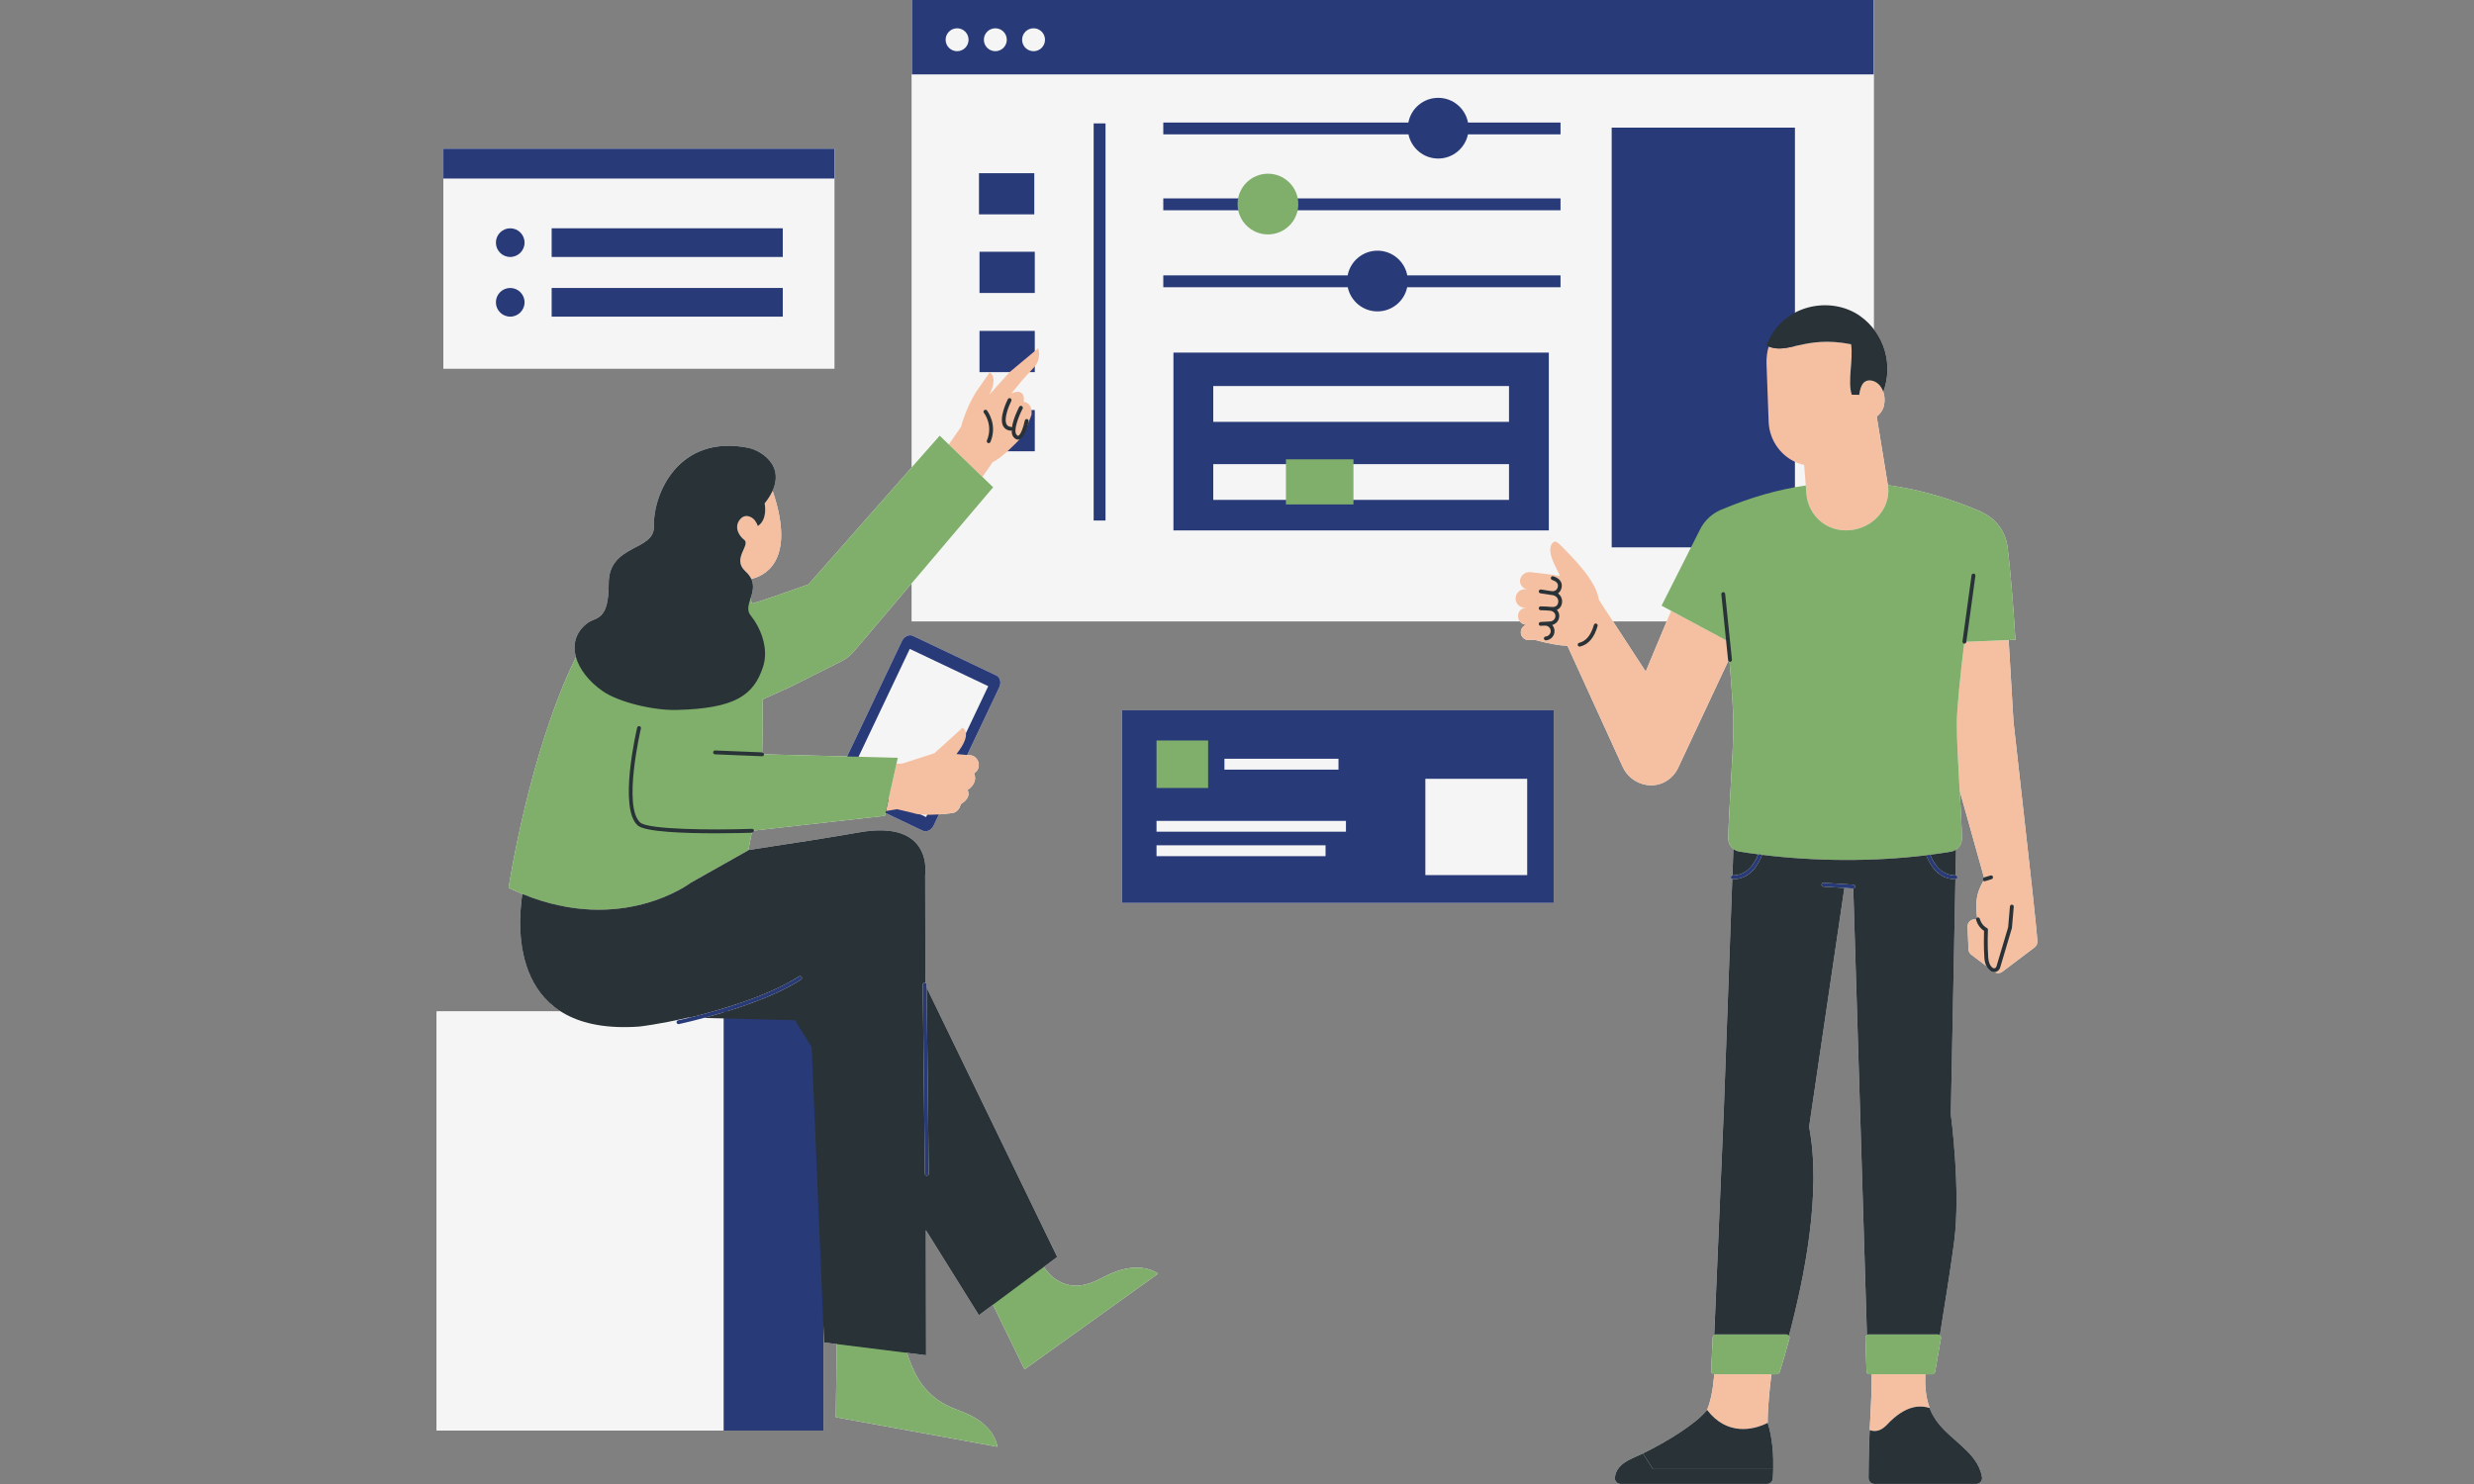 <svg xmlns="http://www.w3.org/2000/svg" xmlns:xlink="http://www.w3.org/1999/xlink" width="400" zoomAndPan="magnify" viewBox="0 0 300 180" height="240" preserveAspectRatio="xMidYMid meet" version="1.0"><rect x="0" y="0" width="300" height="180" fill="#808080" stroke="none"/><defs><clipPath id="4d5d891421"><path d="M 52.75 0 L 247 0 L 247 180 L 52.75 180 Z M 52.75 0 " clip-rule="nonzero"/></clipPath><clipPath id="688d2dfbc7"><path d="M 52.75 0 L 228 0 L 228 174 L 52.75 174 Z M 52.75 0 " clip-rule="nonzero"/></clipPath><clipPath id="087b469392"><path d="M 89 41 L 247 41 L 247 174 L 89 174 Z M 89 41 " clip-rule="nonzero"/></clipPath></defs><path fill="#f5f5f5" d="M 53.766 44.703 L 101.176 44.703 L 101.176 18.031 L 53.766 18.031 Z M 53.766 44.703 " fill-opacity="1" fill-rule="nonzero"/><path fill="#f5f5f5" d="M 136.047 86.148 L 188.398 86.148 L 188.398 109.523 L 136.047 109.523 Z M 136.047 86.148 " fill-opacity="1" fill-rule="nonzero"/><g clip-path="url(#4d5d891421)"><path fill="#f5f5f5" d="M 247.047 114.148 C 247.047 114.145 247.047 114.141 247.047 114.137 C 247.035 113.848 246.965 113.082 246.871 112.129 L 246.871 112.125 C 246.621 109.609 246.195 105.77 246.191 105.77 L 244.156 87.527 L 243.57 77.641 L 238.438 77.848 L 244.395 77.609 C 244.289 75.883 244.164 74.16 244.031 72.438 C 243.855 70.406 243.688 68.375 243.434 66.348 C 243.195 64.438 241.977 62.891 240.348 62.141 C 240.348 62.129 240.352 62.117 240.352 62.117 C 236.473 60.441 232.684 59.352 228.926 58.844 L 227.57 50.52 C 228.047 50.156 228.379 49.652 228.477 49.062 C 228.57 48.516 228.523 47.992 228.371 47.539 C 229.332 44.973 228.883 42.078 227.207 39.922 L 227.207 0 L 110.57 0 L 110.57 56.676 L 98.039 70.879 L 93.965 72.312 L 92.008 72.965 L 91.188 73.207 C 91.125 73.008 91.062 72.816 91 72.633 C 91.246 71.887 91.512 71.078 91.098 70.215 C 92.391 69.941 96.684 68.348 93.684 59.527 C 95.113 56.359 92.215 54.605 90.715 54.312 C 82.316 52.668 79.184 59.848 79.289 63.875 C 79.363 66.863 73.805 65.969 73.812 70.766 C 73.812 72.664 73.559 73.676 73.188 74.27 C 73.055 74.414 72.926 74.562 72.797 74.719 C 72.309 75.133 71.727 75.203 71.234 75.574 C 69.785 76.664 69.414 78.176 69.848 79.703 C 64.137 91.285 61.676 107.688 61.676 107.688 C 62.238 107.961 62.789 108.203 63.34 108.426 C 63.336 108.426 63.336 108.426 63.336 108.426 C 62.871 111.527 62.395 119.121 68.004 122.68 L 52.945 122.68 L 52.945 173.52 L 99.855 173.52 L 99.855 161.113 L 99.926 162.836 L 101.469 163.027 L 101.348 171.898 L 120.938 175.48 C 120.938 175.48 120.746 172.891 116.961 171.348 C 115.391 170.707 112.906 170.051 111.152 166.906 C 110.738 166.168 110.328 165.141 109.961 164.09 L 112.297 164.383 L 112.27 149.203 L 118.703 159.523 L 120.406 158.254 L 124.234 166.098 L 140.418 154.496 C 140.418 154.496 138.422 152.836 134.684 154.484 C 133.129 155.172 130.664 157.023 127.914 155.102 C 127.434 154.766 126.977 154.258 126.562 153.672 L 128.199 152.453 L 112.367 119.797 L 112.625 142.363 L 112.363 119.418 C 112.359 119.316 112.301 119.242 112.211 119.207 L 112.188 106.18 C 112.188 106.18 113.289 99.332 104.141 100.969 C 101.156 101.5 96.195 102.277 90.75 103.102 L 91.156 101.004 C 91.172 101.004 91.191 101.004 91.207 101.004 C 91.336 101 91.438 100.891 91.434 100.762 C 91.434 100.754 91.43 100.75 91.43 100.742 L 107.305 98.953 L 107.379 98.617 L 111.879 100.754 C 112.348 100.977 112.945 100.695 113.215 100.125 L 113.855 98.781 C 114.848 98.719 115.707 98.602 115.801 98.527 C 116.434 98.18 116.492 97.547 116.492 97.547 C 117.875 96.699 117.34 95.914 117.336 95.816 C 118.719 94.859 118.105 93.805 118.105 93.805 C 118.113 93.797 118.125 93.789 118.137 93.785 C 119.012 93.25 118.805 91.906 117.816 91.629 C 117.812 91.629 117.578 91.605 117.273 91.578 L 121.176 83.359 C 121.445 82.793 121.289 82.152 120.82 81.93 L 110.703 77.125 C 110.234 76.902 109.637 77.184 109.367 77.754 L 102.719 91.754 L 92.648 91.496 C 92.652 91.371 92.555 91.262 92.426 91.258 C 92.449 90.5 92.523 87.938 92.457 84.84 L 94.883 83.742 L 95.902 83.281 L 102.02 80.207 C 102.66 79.887 103.223 79.43 103.668 78.871 L 110.566 70.734 L 110.566 75.367 L 184.301 75.367 C 184.469 75.586 184.719 75.738 185.012 75.777 L 185.078 75.773 C 185.078 75.777 185.078 75.781 185.078 75.789 C 184.648 75.922 184.367 76.348 184.422 76.809 C 184.48 77.281 184.883 77.637 185.359 77.641 C 185.492 77.641 185.738 77.621 186.027 77.59 C 187.773 78.066 189.047 78.301 190.07 78.328 C 192.055 82.684 196.754 92.98 196.754 92.98 C 197.727 95.164 200.516 95.98 202.398 94.504 C 202.48 94.441 202.559 94.375 202.637 94.301 C 202.98 93.984 203.25 93.621 203.449 93.227 L 209.578 80.152 C 209.605 80.211 209.664 80.25 209.727 80.27 C 210 83.484 210.188 86.285 210.188 87.781 C 210.188 91.773 209.578 98.812 209.578 101.734 C 209.578 102.238 209.82 102.688 210.195 102.977 L 210.074 106.188 C 210.09 106.188 210.102 106.18 210.113 106.18 C 209.984 106.18 209.879 106.285 209.879 106.414 C 209.879 106.543 209.984 106.648 210.113 106.648 C 210.293 106.648 210.457 106.633 210.621 106.609 C 210.457 106.633 210.293 106.648 210.113 106.648 C 210.094 106.648 210.078 106.641 210.059 106.637 L 209.023 134.863 L 207.867 161.922 C 207.762 161.984 207.684 162.094 207.68 162.227 L 207.5 166.289 C 207.492 166.426 207.562 166.543 207.668 166.613 L 207.664 166.691 L 207.875 166.691 C 207.719 168.625 207.438 169.93 207.004 171.016 C 207.008 171.016 207.008 171.016 207.008 171.016 C 205.629 172.738 202.016 174.934 199.219 176.293 L 200.434 178.191 L 215.023 178.191 C 215.059 176.691 214.973 174.5 214.348 172.582 C 214.34 170.777 214.594 168.352 214.801 166.691 L 215.598 166.691 C 215.602 166.676 215.605 166.66 215.609 166.648 C 215.703 166.602 215.777 166.523 215.812 166.422 C 216.152 165.316 216.562 163.934 216.988 162.348 C 217.02 162.227 216.988 162.113 216.926 162.023 C 218.758 155.141 220.918 144.68 219.375 136.684 L 223.652 107.707 L 221.105 107.543 L 224.711 107.773 C 224.715 107.773 224.719 107.773 224.723 107.773 C 224.727 107.773 224.73 107.77 224.73 107.77 L 226.387 161.93 C 226.277 162 226.203 162.117 226.207 162.258 L 226.336 166.316 C 226.34 166.453 226.418 166.566 226.531 166.633 L 226.531 166.691 L 226.977 166.691 C 226.973 166.816 226.965 166.934 226.965 167.062 C 226.965 169.324 226.832 171.051 226.723 173.461 C 226.715 173.641 226.707 173.824 226.699 174.012 C 226.695 174.082 226.695 174.156 226.691 174.227 C 226.688 174.336 226.684 174.441 226.68 174.551 C 226.676 174.668 226.668 174.789 226.664 174.906 C 226.664 174.977 226.66 175.047 226.66 175.117 C 226.652 175.258 226.648 175.402 226.645 175.551 C 226.645 175.594 226.641 175.637 226.641 175.68 C 226.609 176.73 226.586 177.906 226.582 179.285 C 226.578 179.676 226.895 179.992 227.285 179.992 L 239.641 179.992 C 240.074 179.992 240.41 179.609 240.34 179.184 C 240.078 177.586 239.051 176.457 237.879 175.391 C 237.836 175.352 237.793 175.312 237.75 175.277 C 237.398 174.957 237.035 174.641 236.676 174.32 C 236.594 174.242 236.508 174.168 236.426 174.09 C 236.34 174.012 236.25 173.93 236.164 173.848 C 236.074 173.762 235.988 173.676 235.902 173.59 C 235.824 173.512 235.746 173.434 235.668 173.355 C 235.578 173.262 235.496 173.168 235.41 173.074 C 235.34 172.996 235.27 172.918 235.203 172.836 C 235.117 172.734 235.035 172.625 234.953 172.52 C 234.895 172.441 234.832 172.367 234.777 172.285 C 234.691 172.164 234.613 172.035 234.535 171.906 C 234.492 171.836 234.445 171.77 234.402 171.695 C 234.293 171.496 234.188 171.289 234.098 171.07 C 234.098 171.066 234.094 171.062 234.094 171.059 C 234.055 170.969 234.027 170.879 233.992 170.789 C 233.492 169.434 233.414 168.066 233.461 166.691 L 234.445 166.691 C 234.449 166.676 234.453 166.66 234.453 166.645 C 234.555 166.59 234.637 166.496 234.656 166.375 C 234.855 165.234 235.098 163.836 235.359 162.312 C 235.383 162.176 235.324 162.051 235.23 161.965 C 235.848 158.18 236.551 153.727 236.957 150.684 C 237.793 144.402 236.555 135.168 236.555 135.168 L 237.113 106.648 C 236.938 106.648 236.773 106.633 236.613 106.609 C 236.777 106.633 236.941 106.648 237.117 106.648 C 237.246 106.648 237.352 106.547 237.352 106.418 C 237.352 106.289 237.246 106.184 237.117 106.184 C 237.121 106.184 237.121 106.184 237.125 106.184 L 237.184 103.059 C 237.613 102.773 237.895 102.293 237.895 101.75 C 237.895 100.426 237.77 98.25 237.633 95.898 C 238.77 99.957 240.094 104.688 240.586 106.434 L 240.582 106.434 C 240.457 106.473 240.387 106.602 240.426 106.727 C 240.441 106.781 240.477 106.82 240.52 106.848 C 240.492 106.895 240.457 106.941 240.434 106.984 C 239.68 108.379 239.531 109.32 239.742 111.305 C 239.656 111.352 239.605 111.441 239.617 111.539 C 239.594 111.531 239.57 111.52 239.547 111.52 C 239.023 111.453 238.566 111.875 238.59 112.398 L 238.699 115.148 C 238.711 115.402 238.836 115.641 239.039 115.793 L 240.879 117.188 C 241.02 117.457 241.188 117.641 241.34 117.762 C 241.473 117.863 241.637 117.918 241.801 117.918 C 241.82 117.918 241.844 117.91 241.867 117.91 C 242.16 118.078 242.527 118.07 242.805 117.863 L 246.711 114.914 C 246.934 114.742 247.062 114.477 247.051 114.195 Z M 83.75 107.078 C 83.75 107.078 83.742 107.086 83.727 107.098 C 83.742 107.086 83.75 107.078 83.75 107.078 Z M 90.652 69.562 C 90.633 69.543 90.617 69.523 90.598 69.504 C 90.617 69.523 90.633 69.543 90.652 69.562 Z M 90.957 69.961 C 90.965 69.973 90.973 69.988 90.98 70 C 90.973 69.988 90.965 69.973 90.957 69.961 Z M 90.789 69.727 C 90.805 69.746 90.82 69.766 90.836 69.785 C 90.82 69.766 90.805 69.746 90.789 69.727 Z M 93.02 60.664 C 93.035 60.645 93.043 60.629 93.059 60.609 C 93.043 60.629 93.035 60.645 93.02 60.664 Z M 93.504 59.891 Z M 93.281 60.273 C 93.289 60.266 93.293 60.254 93.297 60.246 C 93.293 60.254 93.289 60.266 93.281 60.273 Z M 88.121 122.68 C 88.465 122.574 88.816 122.461 89.172 122.344 C 88.816 122.461 88.465 122.574 88.121 122.68 Z M 89.336 122.293 C 90.051 122.055 90.777 121.801 91.504 121.527 C 90.777 121.801 90.051 122.055 89.336 122.293 Z M 91.723 121.445 C 92.438 121.172 93.148 120.883 93.836 120.574 C 93.145 120.883 92.438 121.172 91.723 121.445 Z M 94.078 120.465 C 94.754 120.156 95.41 119.828 96.027 119.484 C 95.41 119.828 94.754 120.156 94.078 120.465 Z M 96.254 119.359 C 96.555 119.184 96.852 119.008 97.133 118.824 C 96.852 119.008 96.555 119.184 96.254 119.359 Z M 87.25 122.457 C 87.473 122.391 87.699 122.32 87.93 122.25 C 87.699 122.32 87.473 122.391 87.25 122.457 Z M 88.113 122.195 C 88.367 122.113 88.625 122.035 88.887 121.949 C 88.625 122.035 88.367 122.113 88.113 122.195 Z M 86.48 122.68 L 86.477 122.68 C 86.699 122.617 86.922 122.555 87.152 122.484 C 86.926 122.555 86.699 122.617 86.48 122.68 Z M 96.195 118.852 C 96.43 118.715 96.66 118.574 96.879 118.434 C 96.66 118.574 96.43 118.715 96.195 118.852 Z M 89.043 121.898 C 89.27 121.824 89.496 121.746 89.727 121.668 C 89.496 121.746 89.27 121.824 89.043 121.898 Z M 89.918 121.605 C 90.184 121.516 90.449 121.418 90.715 121.324 C 90.449 121.418 90.184 121.516 89.918 121.605 Z M 90.898 121.258 C 91.129 121.172 91.359 121.086 91.59 120.996 C 91.359 121.086 91.129 121.172 90.898 121.258 Z M 91.766 120.93 C 92.031 120.828 92.297 120.723 92.562 120.613 C 92.297 120.723 92.031 120.828 91.766 120.93 Z M 92.754 120.531 C 92.988 120.434 93.223 120.336 93.449 120.234 C 93.223 120.336 92.988 120.434 92.754 120.531 Z M 93.586 120.176 C 93.848 120.059 94.105 119.941 94.355 119.82 C 94.105 119.941 93.848 120.059 93.586 120.176 Z M 94.543 119.73 C 94.777 119.617 95.012 119.5 95.238 119.383 C 95.012 119.5 94.777 119.617 94.543 119.73 Z M 95.316 119.344 C 95.559 119.215 95.797 119.082 96.031 118.949 C 95.797 119.082 95.559 119.215 95.316 119.344 Z M 112.297 99.102 L 111.652 98.793 L 112.297 99.102 L 112.43 98.828 Z M 110.32 78.707 L 119.836 83.227 L 110.32 78.707 L 106.738 86.246 Z M 227.262 173.57 C 227.301 173.57 227.34 173.57 227.379 173.57 C 227.34 173.57 227.301 173.57 227.262 173.57 Z M 228.574 173.043 C 228.664 172.965 228.754 172.879 228.848 172.781 C 228.965 172.656 229.082 172.535 229.199 172.422 C 229.082 172.535 228.965 172.656 228.848 172.781 C 228.754 172.879 228.664 172.965 228.574 173.043 Z M 227.488 173.562 C 227.531 173.555 227.578 173.547 227.621 173.539 C 227.578 173.551 227.531 173.555 227.488 173.562 Z M 227.723 173.52 C 227.797 173.5 227.875 173.473 227.957 173.441 C 227.875 173.473 227.797 173.5 227.723 173.52 Z M 228.016 173.41 C 228.082 173.379 228.145 173.344 228.215 173.305 C 228.145 173.344 228.082 173.379 228.016 173.41 Z M 228.301 173.246 C 228.363 173.207 228.426 173.16 228.488 173.109 C 228.426 173.16 228.363 173.207 228.301 173.246 Z M 232.688 170.605 C 232.465 170.617 232.246 170.648 232.027 170.699 C 231.902 170.73 231.777 170.766 231.652 170.809 C 232.211 170.621 232.777 170.559 233.34 170.633 C 233.121 170.605 232.902 170.594 232.688 170.605 Z M 229.309 172.316 C 229.391 172.238 229.477 172.164 229.559 172.09 C 229.477 172.164 229.391 172.238 229.309 172.316 Z M 229.684 171.98 C 229.766 171.91 229.852 171.84 229.938 171.773 C 229.852 171.84 229.766 171.91 229.684 171.98 Z M 230.047 171.684 C 230.168 171.594 230.289 171.508 230.41 171.426 C 230.289 171.508 230.168 171.594 230.047 171.684 Z M 230.414 171.426 C 230.535 171.348 230.656 171.273 230.777 171.203 C 230.656 171.273 230.535 171.344 230.414 171.426 Z M 230.891 171.145 C 230.977 171.098 231.062 171.055 231.152 171.012 C 231.062 171.055 230.977 171.098 230.891 171.145 Z M 231.277 170.953 C 231.367 170.918 231.453 170.883 231.539 170.852 C 231.453 170.883 231.367 170.918 231.277 170.953 Z M 233.496 170.664 C 233.555 170.672 233.609 170.68 233.668 170.695 C 233.609 170.68 233.555 170.672 233.496 170.664 Z M 205.027 75.367 L 209.305 77.664 Z M 213.203 103.621 Z M 213.488 104.133 C 213.484 104.145 213.48 104.152 213.477 104.16 C 213.48 104.152 213.484 104.145 213.488 104.133 Z M 213.391 104.336 C 213.363 104.395 213.336 104.449 213.305 104.504 C 213.336 104.449 213.363 104.391 213.391 104.336 Z M 213.227 104.648 C 213.172 104.75 213.109 104.848 213.043 104.945 C 213.109 104.848 213.172 104.75 213.227 104.648 Z M 212.152 105.32 C 212.141 105.332 212.129 105.34 212.121 105.352 C 212.129 105.34 212.141 105.332 212.152 105.32 Z M 211.863 105.574 C 211.844 105.59 211.824 105.605 211.801 105.621 C 211.824 105.605 211.844 105.59 211.863 105.574 Z M 211.488 105.828 C 211.469 105.84 211.445 105.848 211.426 105.859 C 211.445 105.848 211.469 105.84 211.488 105.828 Z M 211.102 106.004 C 211.082 106.012 211.066 106.02 211.047 106.027 C 211.066 106.02 211.082 106.012 211.102 106.004 Z M 213.203 103.621 C 213.188 103.664 213.172 103.703 213.152 103.746 C 213.172 103.703 213.188 103.664 213.203 103.621 Z M 213.078 103.918 C 213.062 103.957 213.047 103.992 213.027 104.031 C 213.047 103.992 213.062 103.957 213.078 103.918 Z M 212.891 104.301 C 212.875 104.332 212.859 104.363 212.84 104.395 C 212.855 104.363 212.875 104.332 212.891 104.301 Z M 212.688 104.648 C 212.676 104.664 212.668 104.68 212.656 104.695 C 212.668 104.68 212.676 104.664 212.688 104.648 Z M 212.453 104.977 C 212.434 105.004 212.414 105.027 212.395 105.051 C 212.414 105.027 212.434 105 212.453 104.977 Z M 212.383 105.742 C 212.289 105.828 212.191 105.914 212.086 105.992 C 212.191 105.914 212.289 105.828 212.383 105.742 Z M 212.969 105.055 C 212.91 105.141 212.848 105.227 212.777 105.312 C 212.848 105.227 212.91 105.141 212.969 105.055 Z M 212.727 105.375 C 212.641 105.48 212.551 105.578 212.457 105.672 C 212.551 105.578 212.641 105.48 212.727 105.375 Z M 216.113 103.945 C 216.137 103.949 216.156 103.949 216.18 103.953 C 216.156 103.949 216.137 103.949 216.113 103.945 Z M 221.266 104.266 C 221.199 104.262 221.133 104.262 221.066 104.258 C 221.133 104.262 221.199 104.262 221.266 104.266 Z M 226.367 104.273 C 226.258 104.273 226.145 104.277 226.035 104.281 C 226.145 104.277 226.258 104.273 226.367 104.273 Z M 234.52 105.387 C 234.605 105.488 234.691 105.586 234.789 105.68 C 234.691 105.586 234.605 105.488 234.52 105.387 Z M 235.133 105.977 C 235.035 105.902 234.945 105.824 234.855 105.742 C 234.945 105.824 235.035 105.902 235.133 105.977 Z M 234.449 105.301 C 234.387 105.223 234.328 105.141 234.27 105.059 C 234.324 105.141 234.387 105.223 234.449 105.301 Z M 234.203 104.961 C 234.137 104.863 234.078 104.766 234.02 104.668 C 234.078 104.766 234.137 104.863 234.203 104.961 Z M 233.941 104.523 C 233.91 104.465 233.879 104.406 233.852 104.348 C 233.879 104.406 233.91 104.465 233.941 104.523 Z M 233.703 104.031 C 233.691 104.008 233.68 103.984 233.672 103.961 C 233.68 103.984 233.691 104.008 233.703 104.031 Z M 234.055 103.676 Z M 234.176 103.953 C 234.188 103.98 234.199 104.008 234.211 104.035 C 234.199 104.008 234.188 103.98 234.176 103.953 Z M 234.359 104.324 C 234.371 104.344 234.379 104.359 234.391 104.379 C 234.379 104.363 234.371 104.344 234.359 104.324 Z M 234.551 104.641 C 234.562 104.664 234.574 104.684 234.59 104.703 C 234.574 104.684 234.562 104.664 234.551 104.641 Z M 234.797 104.988 C 234.812 105.012 234.828 105.031 234.848 105.051 C 234.828 105.031 234.812 105.012 234.797 104.988 Z M 235.086 105.32 C 235.09 105.324 235.094 105.328 235.098 105.332 C 235.094 105.328 235.09 105.324 235.086 105.32 Z M 235.289 103.504 C 235.723 103.441 236.148 103.375 236.574 103.301 C 236.148 103.375 235.723 103.441 235.289 103.504 Z M 236.195 106.027 C 236.176 106.02 236.152 106.012 236.133 106.004 C 236.152 106.012 236.176 106.02 236.195 106.027 Z M 235.809 105.859 C 235.793 105.848 235.773 105.84 235.758 105.832 C 235.773 105.84 235.793 105.848 235.809 105.859 Z M 235.441 105.625 C 235.422 105.609 235.398 105.594 235.379 105.574 C 235.398 105.594 235.422 105.609 235.441 105.625 Z M 231.352 103.973 C 231.219 103.988 231.086 104 230.949 104.012 C 231.086 104 231.219 103.988 231.352 103.973 Z M 227.359 46.305 C 227.461 46.352 227.559 46.41 227.648 46.48 C 227.559 46.41 227.461 46.352 227.359 46.305 Z M 228.371 47.535 C 228.332 47.426 228.285 47.32 228.238 47.223 C 228.285 47.32 228.332 47.426 228.371 47.535 Z M 228.168 47.094 C 228.113 46.992 228.051 46.898 227.984 46.812 C 228.051 46.898 228.113 46.992 228.168 47.094 Z M 227.922 46.746 C 227.859 46.672 227.789 46.602 227.719 46.539 C 227.789 46.602 227.859 46.668 227.922 46.746 Z M 227.289 46.273 C 227.262 46.262 227.234 46.258 227.207 46.246 L 227.207 46.238 C 227.234 46.246 227.262 46.262 227.289 46.273 Z M 199.562 81.453 L 195.59 75.367 L 202.109 75.367 Z M 210.559 103.188 C 210.539 103.176 210.52 103.168 210.496 103.156 C 210.52 103.168 210.539 103.176 210.559 103.188 Z M 210.652 106.129 C 210.625 106.133 210.594 106.137 210.562 106.145 C 210.594 106.137 210.625 106.133 210.652 106.129 Z M 211.191 106.473 C 211.047 106.523 210.895 106.559 210.738 106.586 C 210.895 106.559 211.047 106.523 211.191 106.473 Z M 212.055 106.016 C 211.941 106.102 211.82 106.176 211.695 106.246 C 211.82 106.176 211.941 106.102 212.055 106.016 Z M 211.605 106.293 C 211.48 106.359 211.348 106.418 211.207 106.465 C 211.348 106.418 211.48 106.359 211.605 106.293 Z M 208.066 161.859 C 208.023 161.859 207.988 161.871 207.953 161.879 C 207.988 161.867 208.023 161.859 208.066 161.859 Z M 207.762 166.664 C 207.801 166.676 207.836 166.688 207.875 166.688 C 207.836 166.688 207.797 166.676 207.762 166.664 Z M 216.793 161.902 C 216.797 161.902 216.797 161.906 216.797 161.906 C 216.797 161.906 216.797 161.902 216.793 161.902 Z M 224.887 107.703 C 224.891 107.699 224.895 107.695 224.895 107.691 C 224.895 107.695 224.891 107.699 224.887 107.703 Z M 224.938 107.637 C 224.949 107.609 224.957 107.582 224.961 107.551 C 224.957 107.582 224.949 107.609 224.938 107.637 Z M 226.594 161.859 C 226.551 161.859 226.512 161.871 226.473 161.883 C 226.512 161.867 226.551 161.859 226.594 161.859 Z M 234.281 166.688 L 226.723 166.688 C 226.68 166.688 226.645 166.68 226.609 166.668 C 226.645 166.68 226.684 166.688 226.723 166.688 L 234.281 166.688 C 234.316 166.688 234.352 166.68 234.383 166.672 C 234.352 166.68 234.316 166.688 234.281 166.688 Z M 234.98 161.859 C 235.031 161.859 235.078 161.871 235.121 161.891 C 235.078 161.871 235.031 161.859 234.98 161.859 Z M 235.191 106.023 C 235.301 106.105 235.422 106.18 235.543 106.25 C 235.422 106.18 235.301 106.105 235.191 106.023 Z M 236.051 106.477 C 236.191 106.523 236.344 106.559 236.496 106.586 C 236.344 106.559 236.191 106.523 236.051 106.477 Z M 235.637 106.297 C 235.754 106.355 235.875 106.41 236.004 106.457 C 235.875 106.41 235.754 106.355 235.637 106.297 Z M 236.586 106.129 C 236.617 106.133 236.645 106.141 236.676 106.145 C 236.645 106.137 236.617 106.133 236.586 106.129 Z M 236.891 103.211 C 236.898 103.207 236.906 103.203 236.914 103.199 C 236.906 103.203 236.898 103.207 236.891 103.211 Z M 237.289 87.781 C 237.289 88.043 237.293 88.32 237.297 88.605 C 237.293 88.32 237.289 88.043 237.289 87.781 Z M 237.305 88.906 C 237.309 89.102 237.312 89.297 237.32 89.5 C 237.312 89.297 237.309 89.102 237.305 88.906 Z M 237.332 89.879 C 237.34 90.066 237.344 90.254 237.352 90.445 C 237.344 90.254 237.34 90.066 237.332 89.879 Z M 237.371 90.875 C 237.379 91.062 237.387 91.25 237.395 91.441 C 237.387 91.25 237.379 91.062 237.371 90.875 Z M 237.414 91.891 C 237.426 92.082 237.434 92.273 237.445 92.465 C 237.434 92.273 237.426 92.082 237.414 91.891 Z M 237.469 92.926 C 237.477 93.125 237.488 93.32 237.5 93.52 C 237.488 93.32 237.48 93.125 237.469 92.926 Z M 237.586 95.066 C 237.602 95.281 237.613 95.5 237.625 95.715 C 237.613 95.5 237.602 95.285 237.586 95.066 Z M 237.523 93.973 C 237.535 94.18 237.547 94.383 237.559 94.586 C 237.547 94.383 237.535 94.18 237.523 93.973 Z M 237.523 93.973 " fill-opacity="1" fill-rule="nonzero"/></g><path fill="#f5f5f5" d="M 199.219 176.293 C 198.793 176.496 198.387 176.684 198.008 176.848 C 196.348 177.57 195.93 178.398 195.824 179.195 C 195.766 179.617 196.098 179.992 196.523 179.992 L 214.27 179.992 C 214.637 179.992 214.945 179.707 214.969 179.34 C 214.992 179.039 215.016 178.645 215.023 178.191 L 200.434 178.191 Z M 199.219 176.293 " fill-opacity="1" fill-rule="nonzero"/><g clip-path="url(#688d2dfbc7)"><path fill="#f5f5f5" d="M 187.004 107.949 L 136.941 107.949 L 136.941 87.262 L 187.004 87.262 Z M 110.566 0 L 110.566 75.367 L 227.207 75.367 L 227.207 0 Z M 52.945 173.52 L 87.863 173.52 L 87.863 122.68 L 52.945 122.68 Z M 53.766 18.031 L 53.766 44.699 L 101.176 44.699 L 101.176 18.031 Z M 110.32 78.707 L 102.781 94.582 L 112.297 99.102 L 119.836 83.227 Z M 110.32 78.707 " fill-opacity="1" fill-rule="nonzero"/></g><path fill="#293a79" d="M 63.609 29.43 C 63.609 30.391 62.832 31.168 61.871 31.168 C 60.91 31.168 60.133 30.391 60.133 29.43 C 60.133 28.469 60.91 27.691 61.871 27.691 C 62.832 27.691 63.609 28.469 63.609 29.43 Z M 132.617 63.133 L 134.055 63.133 L 134.055 14.965 L 132.617 14.965 Z M 61.871 34.93 C 60.91 34.93 60.133 35.707 60.133 36.668 C 60.133 37.629 60.91 38.406 61.871 38.406 C 62.832 38.406 63.609 37.629 63.609 36.668 C 63.609 35.707 62.832 34.93 61.871 34.93 Z M 125.418 21.004 L 118.711 21.004 L 118.711 26 L 125.418 26 Z M 94.922 27.691 L 66.895 27.691 L 66.895 31.168 L 94.922 31.168 Z M 118.777 45.133 L 125.48 45.133 L 125.48 40.137 L 118.777 40.137 Z M 118.777 35.535 L 125.48 35.535 L 125.48 30.539 L 118.777 30.539 Z M 53.766 21.656 L 101.176 21.656 L 101.176 18.031 L 53.766 18.031 Z M 66.895 38.406 L 94.922 38.406 L 94.922 34.93 L 66.895 34.93 Z M 118.777 54.734 L 125.48 54.734 L 125.48 49.734 L 118.777 49.734 Z M 174.398 11.867 C 172.598 11.867 171.102 13.156 170.781 14.863 L 141.062 14.863 L 141.062 16.297 L 170.793 16.297 C 171.141 17.973 172.621 19.23 174.398 19.23 C 176.172 19.23 177.656 17.973 178.004 16.297 L 189.23 16.297 L 189.23 14.863 L 178.012 14.863 C 177.691 13.156 176.195 11.867 174.398 11.867 Z M 136.047 86.148 L 188.398 86.148 L 188.398 109.523 L 136.047 109.523 Z M 172.84 106.148 L 185.188 106.148 L 185.188 94.461 L 172.84 94.461 Z M 148.477 93.352 L 162.305 93.352 L 162.305 92.035 L 148.477 92.035 Z M 140.242 100.883 L 163.211 100.883 L 163.211 99.566 L 140.242 99.566 Z M 140.242 103.844 L 160.738 103.844 L 160.738 102.527 L 140.242 102.527 Z M 110.57 0 L 227.207 0 L 227.207 9.02 L 110.57 9.02 Z M 123.941 4.82 C 123.941 5.59 124.562 6.211 125.332 6.211 C 126.098 6.211 126.719 5.586 126.719 4.82 C 126.719 4.051 126.098 3.43 125.332 3.43 C 124.562 3.43 123.941 4.051 123.941 4.82 Z M 119.305 4.82 C 119.305 5.59 119.93 6.211 120.695 6.211 C 121.465 6.211 122.086 5.586 122.086 4.82 C 122.086 4.051 121.465 3.43 120.695 3.43 C 119.93 3.43 119.305 4.051 119.305 4.82 Z M 114.668 4.82 C 114.668 5.59 115.293 6.211 116.059 6.211 C 116.828 6.211 117.449 5.586 117.449 4.82 C 117.449 4.051 116.828 3.43 116.059 3.43 C 115.293 3.43 114.668 4.051 114.668 4.82 Z M 195.434 66.395 L 217.656 66.395 L 217.656 15.48 L 195.434 15.48 Z M 187.812 42.766 L 187.812 64.332 L 142.293 64.332 L 142.293 42.766 Z M 182.984 56.293 L 147.121 56.293 L 147.121 60.633 L 182.984 60.633 Z M 182.984 46.824 L 147.121 46.824 L 147.121 51.164 L 182.984 51.164 Z M 167.035 30.406 C 165.234 30.406 163.738 31.699 163.418 33.402 L 141.062 33.402 L 141.062 34.84 L 163.43 34.84 C 163.777 36.512 165.258 37.77 167.035 37.77 C 168.809 37.77 170.293 36.512 170.637 34.84 L 189.23 34.84 L 189.23 33.402 L 170.648 33.402 C 170.328 31.699 168.832 30.406 167.035 30.406 Z M 141.062 25.504 L 189.23 25.504 L 189.23 24.066 L 141.062 24.066 Z M 237.121 106.18 C 234.34 106.18 233.703 102.516 233.699 102.477 C 233.676 102.352 233.551 102.262 233.43 102.285 C 233.301 102.305 233.215 102.426 233.238 102.555 C 233.242 102.594 233.941 106.648 237.121 106.648 C 237.25 106.648 237.355 106.543 237.355 106.414 C 237.355 106.285 237.25 106.18 237.121 106.18 Z M 224.742 107.305 L 221.137 107.074 C 220.992 107.066 220.898 107.168 220.891 107.293 C 220.879 107.422 220.98 107.535 221.109 107.543 L 224.711 107.77 C 224.719 107.77 224.723 107.77 224.727 107.77 C 224.852 107.77 224.953 107.676 224.961 107.551 C 224.969 107.422 224.871 107.312 224.742 107.305 Z M 213.809 102.285 C 213.68 102.262 213.559 102.352 213.539 102.477 C 213.531 102.516 212.902 106.18 210.113 106.18 C 209.984 106.18 209.883 106.285 209.883 106.414 C 209.883 106.543 209.984 106.648 210.113 106.648 C 213.297 106.648 213.992 102.594 214 102.555 C 214.02 102.426 213.934 102.305 213.809 102.285 Z M 112.125 119.188 C 111.996 119.188 111.895 119.293 111.895 119.422 L 112.156 142.367 C 112.156 142.496 112.262 142.602 112.391 142.602 C 112.52 142.598 112.625 142.492 112.621 142.363 L 112.363 119.418 C 112.359 119.289 112.262 119.203 112.125 119.188 Z M 97.133 118.824 C 97.242 118.758 97.273 118.609 97.203 118.504 C 97.133 118.395 96.988 118.363 96.879 118.434 C 91.762 121.75 82.32 123.738 82.227 123.758 C 82.098 123.781 82.02 123.906 82.043 124.031 C 82.066 124.141 82.164 124.219 82.273 124.219 C 82.289 124.219 82.305 124.219 82.32 124.215 C 82.367 124.203 84.738 123.703 87.75 122.793 L 87.75 173.52 L 99.855 173.52 L 99.855 122.68 L 88.121 122.68 C 91.102 121.762 94.625 120.453 97.133 118.824 Z M 121.176 83.363 L 113.215 100.129 C 112.945 100.695 112.348 100.977 111.879 100.754 L 101.762 95.949 C 101.297 95.73 101.137 95.09 101.406 94.52 L 109.367 77.754 C 109.637 77.188 110.234 76.906 110.703 77.125 L 120.82 81.93 C 121.289 82.152 121.445 82.793 121.176 83.363 Z M 119.836 83.227 L 110.32 78.707 L 102.781 94.582 L 112.297 99.102 Z M 119.836 83.227 " fill-opacity="1" fill-rule="nonzero"/><g clip-path="url(#087b469392)"><path fill="#f5c0a2" d="M 118.137 93.785 C 118.125 93.793 118.113 93.801 118.105 93.805 C 118.105 93.805 118.719 94.863 117.336 95.816 C 117.34 95.918 117.875 96.703 116.492 97.547 C 116.492 97.547 116.434 98.18 115.801 98.527 C 115.598 98.688 111.852 99.047 110.828 98.641 L 109.688 98.367 L 108.781 98.152 L 107.434 98.371 L 108.711 92.629 L 109.422 92.617 L 109.688 92.531 L 113.312 91.359 L 116.715 88.273 C 116.715 88.273 118.051 88.867 115.977 91.461 C 116.16 91.48 117.805 91.625 117.816 91.629 C 118.805 91.906 119.016 93.25 118.137 93.785 Z M 125.438 44.496 C 126.336 43.461 125.898 42.242 125.898 42.242 L 122.402 45.156 L 119.965 47.879 C 121.094 45.719 120.016 45.152 120.016 45.152 L 118.293 47.641 C 117.039 49.715 116.539 51.762 116.539 51.762 L 116.32 52.082 L 115.5 53.266 L 115.051 53.91 L 119.129 57.848 L 119.891 56.75 L 120.285 56.18 L 120.363 56.062 C 121.359 55.637 123.016 53.953 123.746 53.176 C 123.762 53.16 123.777 53.145 123.789 53.129 C 123.922 52.984 124.344 52.109 124.395 52.051 C 124.664 51.359 125.082 50.32 125.082 50.32 C 125.234 48.773 124.145 48.75 124.145 48.75 C 124.344 46.902 122.715 47.688 122.652 47.719 L 123.898 46.188 Z M 93.684 59.527 C 93.469 60.004 93.156 60.516 92.723 61.062 C 92.723 61.062 93.148 62.969 91.898 63.812 C 91.898 63.812 91.707 63.238 91.344 62.926 C 90.957 62.59 90.23 62.324 89.688 63.059 C 88.965 64.047 89.707 65.066 90.234 65.469 C 91.074 66.109 88.715 67.766 90.375 69.281 C 90.723 69.598 90.953 69.91 91.098 70.215 C 92.391 69.941 96.688 68.348 93.684 59.527 Z M 202.645 74.086 L 199.562 81.453 L 193.879 72.746 C 193.574 70.43 190.742 67.676 189.445 66.336 C 188.789 65.664 188.551 65.535 188.25 65.867 C 187.855 66.316 187.941 67.102 188.273 67.961 C 188.57 68.727 189.027 69.457 189.152 69.875 C 187.918 69.621 186.492 69.527 185.688 69.41 C 185.684 69.41 185.68 69.41 185.68 69.41 C 185.672 69.41 185.668 69.41 185.664 69.41 C 185.648 69.406 185.629 69.402 185.609 69.402 C 185.594 69.398 185.582 69.398 185.566 69.398 C 185.09 69.355 184.633 69.605 184.422 70.047 L 184.406 70.074 C 184.102 70.711 184.586 71.402 185.211 71.496 C 185.102 71.484 185.008 71.477 184.93 71.473 C 184.34 71.453 183.836 71.902 183.789 72.492 L 183.789 72.523 C 183.742 73.113 184.172 73.637 184.762 73.707 C 184.84 73.719 184.965 73.727 185.113 73.73 L 185.105 73.73 C 184.512 73.727 184.066 74.129 184.074 74.723 C 184.078 75.262 184.48 75.711 185.012 75.773 L 185.078 75.77 C 185.078 75.777 185.078 75.781 185.078 75.789 C 184.652 75.922 184.367 76.344 184.422 76.809 C 184.48 77.281 184.883 77.637 185.359 77.641 C 185.492 77.641 185.738 77.617 186.027 77.59 C 187.773 78.066 189.047 78.301 190.07 78.328 C 192.055 82.684 196.754 92.98 196.754 92.98 C 197.727 95.164 200.52 95.98 202.398 94.504 C 202.48 94.441 202.559 94.375 202.637 94.301 C 202.98 93.984 203.25 93.621 203.449 93.227 L 210.453 78.281 Z M 207.887 166.688 C 207.883 166.688 207.879 166.688 207.875 166.688 C 207.723 168.621 207.438 169.93 207.008 171.016 C 209.375 174.133 212.559 173.496 214.352 172.578 C 214.352 172.582 214.352 172.582 214.352 172.582 C 214.344 170.773 214.594 168.352 214.801 166.688 Z M 233.465 166.688 L 226.977 166.688 C 226.973 166.812 226.969 166.93 226.969 167.059 C 226.969 169.32 226.836 171.047 226.727 173.457 C 227.293 173.68 228.031 173.648 228.848 172.781 C 230.48 171.035 232.242 170.203 233.996 170.785 C 233.496 169.43 233.414 168.062 233.465 166.688 Z M 247.047 114.148 C 247.047 114.145 247.047 114.141 247.047 114.137 C 247.035 113.848 246.965 113.082 246.871 112.129 L 246.871 112.125 C 246.621 109.609 246.195 105.77 246.191 105.77 L 244.156 87.527 L 243.57 77.641 L 238.203 77.859 C 237.691 82.047 237.289 85.922 237.289 87.781 C 237.289 89.965 237.469 93.059 237.633 95.895 C 238.82 100.133 240.215 105.105 240.648 106.648 C 240.566 106.762 240.496 106.871 240.438 106.984 C 239.648 108.438 239.52 109.402 239.777 111.578 C 239.703 111.547 239.629 111.523 239.547 111.516 C 239.027 111.453 238.57 111.871 238.594 112.398 L 238.703 115.145 C 238.715 115.402 238.836 115.637 239.043 115.793 L 241.211 117.434 L 241.777 117.859 C 242.082 118.09 242.5 118.09 242.805 117.859 L 246.711 114.91 C 246.938 114.742 247.062 114.473 247.051 114.195 Z M 228.969 59.109 L 227.57 50.52 C 228.047 50.156 228.379 49.652 228.48 49.059 C 228.719 47.648 228.031 46.352 226.941 46.164 C 225.852 45.98 225.602 47.008 225.48 47.715 L 225.449 47.891 C 224.961 47.871 224.547 47.879 224.547 47.879 C 224 46.266 224.75 43.695 224.465 41.758 C 218.895 40.656 216.859 42.992 214.473 42.023 C 214.277 42.691 214.184 43.402 214.211 44.137 L 214.469 51.184 C 214.559 53.48 216.074 55.586 218.395 56.301 C 218.523 56.336 218.648 56.367 218.773 56.395 L 219.047 59.898 C 219.266 62.531 221.492 64.551 224.293 64.312 C 227.094 64.074 229.188 61.746 228.969 59.109 Z M 228.969 59.109 " fill-opacity="1" fill-rule="nonzero"/></g><path fill="#80af6b" d="M 118.066 153.461 L 124.266 149.016 C 124.266 149.016 125.84 153.656 127.914 155.105 C 130.664 157.023 133.129 155.172 134.684 154.488 C 138.422 152.836 140.414 154.5 140.414 154.5 L 124.234 166.098 Z M 101.348 171.898 L 120.934 175.48 C 120.934 175.48 120.746 172.891 116.961 171.348 C 115.387 170.707 112.906 170.051 111.152 166.906 C 109.867 164.605 108.594 159.535 108.594 159.535 L 101.531 158.383 Z M 92.457 84.84 L 94.887 83.742 L 95.902 83.281 L 102.02 80.211 C 102.66 79.887 103.223 79.43 103.668 78.871 L 120.43 59.102 L 113.949 52.844 L 98.039 70.879 L 93.961 72.312 L 92.008 72.965 L 91.188 73.207 C 91.02 72.641 90.828 72.129 90.617 71.703 C 89.832 70.141 88.141 70.32 85.234 70.625 C 82.559 70.906 75.754 70.141 72.234 75.484 C 64.812 86.754 61.672 107.688 61.672 107.688 C 74.691 114.016 83.75 107.078 83.75 107.078 L 90.742 103.133 L 91.199 100.773 L 107.305 98.953 L 108.867 91.914 L 92.414 91.492 C 92.418 91.492 92.535 88.539 92.457 84.84 Z M 244.395 77.605 C 244.289 75.883 244.164 74.16 244.035 72.438 C 243.859 70.406 243.688 68.371 243.434 66.344 C 243.195 64.434 241.977 62.891 240.348 62.141 C 240.352 62.125 240.352 62.117 240.352 62.117 C 236.473 60.441 232.684 59.348 228.926 58.84 L 228.969 59.109 C 229.188 61.746 227.094 64.074 224.293 64.312 C 221.492 64.551 219.266 62.531 219.047 59.898 L 218.969 58.883 C 215.691 59.359 212.402 60.289 209.062 61.684 C 209.055 61.684 209.051 61.688 209.047 61.691 C 207.77 62.133 206.668 63.07 206.059 64.398 L 201.484 73.465 L 209.504 77.773 C 209.895 81.992 210.188 85.91 210.188 87.781 C 210.188 91.773 209.582 98.809 209.582 101.734 C 209.582 102.512 210.148 103.168 210.914 103.293 C 219.172 104.629 228.535 104.668 236.574 103.305 C 237.336 103.172 237.895 102.52 237.895 101.746 C 237.895 98.828 237.289 91.781 237.289 87.781 C 237.289 85.922 237.691 82.047 238.203 77.855 Z M 216.988 162.344 C 217.055 162.098 216.871 161.859 216.617 161.859 L 208.066 161.859 C 207.859 161.859 207.691 162.02 207.68 162.227 L 207.5 166.285 C 207.492 166.504 207.668 166.688 207.887 166.688 L 215.445 166.688 C 215.613 166.688 215.762 166.582 215.812 166.418 C 216.156 165.316 216.562 163.93 216.988 162.344 M 235.363 162.309 C 235.402 162.074 235.219 161.859 234.98 161.859 L 226.594 161.859 C 226.375 161.859 226.203 162.039 226.207 162.258 L 226.336 166.316 C 226.344 166.523 226.516 166.688 226.723 166.688 L 234.281 166.688 C 234.465 166.688 234.625 166.555 234.66 166.371 C 234.859 165.234 235.102 163.832 235.363 162.309 M 157.434 24.754 C 157.434 26.785 155.785 28.434 153.754 28.434 C 151.719 28.434 150.07 26.785 150.07 24.754 C 150.07 22.719 151.719 21.07 153.754 21.07 C 155.785 21.07 157.434 22.719 157.434 24.754 Z M 140.242 89.812 L 140.242 95.574 L 146.5 95.574 L 146.5 89.812 Z M 164.121 55.711 L 155.934 55.711 L 155.934 61.188 L 164.121 61.188 Z M 164.121 55.711 " fill-opacity="1" fill-rule="nonzero"/><path fill="#293237" d="M 77.547 88.078 C 77.422 88.047 77.297 88.125 77.266 88.25 C 77.172 88.652 74.977 98.059 77.34 100.129 C 78.238 100.914 83.051 101.074 86.785 101.074 C 88.945 101.074 90.742 101.02 91.207 101.004 C 91.336 101 91.438 100.891 91.434 100.762 C 91.43 100.637 91.324 100.535 91.199 100.535 C 91.199 100.535 91.195 100.535 91.191 100.535 C 86.281 100.699 78.617 100.625 77.645 99.777 C 75.492 97.891 77.695 88.453 77.719 88.359 C 77.75 88.234 77.672 88.109 77.547 88.078 Z M 77.547 88.078 " fill-opacity="1" fill-rule="nonzero"/><path fill="#293237" d="M 122.512 52.238 C 122.523 52.238 122.531 52.238 122.543 52.238 C 122.594 52.238 122.641 52.219 122.68 52.191 C 122.672 52.52 122.73 52.812 122.902 53.016 C 123.102 53.258 123.297 53.324 123.453 53.324 C 123.504 53.324 123.551 53.316 123.59 53.309 C 124.277 53.133 124.637 51.574 124.73 51.102 C 124.754 50.977 124.672 50.855 124.547 50.828 C 124.422 50.801 124.297 50.887 124.27 51.012 C 124.105 51.848 123.746 52.785 123.473 52.855 C 123.406 52.867 123.309 52.777 123.258 52.715 C 122.859 52.234 123.504 50.527 124.004 49.562 C 124.062 49.449 124.02 49.309 123.902 49.25 C 123.793 49.191 123.648 49.234 123.59 49.348 C 123.488 49.543 122.852 50.801 122.707 51.848 C 122.668 51.809 122.621 51.781 122.566 51.773 C 122.316 51.746 122.156 51.648 122.059 51.469 C 121.691 50.789 122.348 49.188 122.633 48.629 C 122.688 48.512 122.641 48.371 122.527 48.312 C 122.414 48.258 122.273 48.301 122.215 48.418 C 122.098 48.645 121.102 50.672 121.648 51.688 C 121.816 52 122.113 52.191 122.512 52.238 Z M 122.512 52.238 " fill-opacity="1" fill-rule="nonzero"/><path fill="#293237" d="M 209.785 80.277 C 209.793 80.277 209.801 80.277 209.809 80.277 C 209.938 80.262 210.031 80.148 210.016 80.02 L 209.195 72.035 C 209.184 71.906 209.059 71.809 208.938 71.824 C 208.812 71.84 208.719 71.953 208.73 72.082 L 209.551 80.066 C 209.562 80.188 209.664 80.277 209.785 80.277 Z M 209.785 80.277 " fill-opacity="1" fill-rule="nonzero"/><path fill="#293237" d="M 119.672 53.426 C 119.621 53.547 119.676 53.684 119.797 53.734 C 119.824 53.746 119.855 53.75 119.887 53.75 C 119.977 53.75 120.062 53.699 120.102 53.609 C 120.992 51.484 119.73 49.855 119.68 49.785 C 119.598 49.688 119.453 49.668 119.352 49.75 C 119.25 49.828 119.23 49.977 119.312 50.078 C 119.359 50.137 120.453 51.566 119.672 53.426 Z M 119.672 53.426 " fill-opacity="1" fill-rule="nonzero"/><path fill="#293237" d="M 73.09 83.836 C 75.016 85.176 79.242 86.184 82.035 86.113 C 89.133 85.941 91.387 84.34 92.52 80.906 C 93.289 78.57 92.16 76.051 91.02 74.637 C 89.883 73.219 92.672 71.379 90.375 69.281 C 88.715 67.766 91.074 66.109 90.238 65.469 C 89.707 65.066 88.965 64.047 89.688 63.062 C 90.23 62.324 90.957 62.594 91.344 62.926 C 91.711 63.238 91.898 63.812 91.898 63.812 C 93.148 62.969 92.723 61.062 92.723 61.062 C 96.023 56.918 92.441 54.652 90.715 54.312 C 82.316 52.668 79.184 59.848 79.289 63.875 C 79.367 66.867 73.809 65.973 73.812 70.766 C 73.816 75.398 72.305 74.766 71.234 75.574 C 68.383 77.719 69.695 81.477 73.09 83.836 Z M 73.09 83.836 " fill-opacity="1" fill-rule="nonzero"/><path fill="#293237" d="M 213.203 103.621 C 212.434 103.52 211.668 103.414 210.914 103.293 C 210.645 103.246 210.398 103.137 210.195 102.977 L 210.078 106.188 C 210.09 106.184 210.102 106.18 210.113 106.18 C 211.883 106.18 212.781 104.711 213.203 103.621 Z M 213.203 103.621 " fill-opacity="1" fill-rule="nonzero"/><path fill="#293237" d="M 224.465 41.758 C 224.75 43.695 224 46.266 224.547 47.879 C 224.547 47.879 224.961 47.871 225.453 47.895 L 225.48 47.719 C 225.602 47.008 225.852 45.98 226.941 46.164 C 227.609 46.277 228.125 46.816 228.371 47.535 C 229.59 44.277 228.547 40.48 225.586 38.352 C 222.043 35.809 216.059 36.887 214.207 41.91 C 216.715 43.184 218.688 40.613 224.465 41.758 Z M 224.465 41.758 " fill-opacity="1" fill-rule="nonzero"/><path fill="#293237" d="M 238.172 78.066 C 238.184 78.066 238.195 78.066 238.207 78.066 C 238.32 78.066 238.422 77.984 238.438 77.867 L 239.539 69.836 C 239.555 69.711 239.465 69.59 239.34 69.574 C 239.211 69.555 239.094 69.645 239.074 69.773 L 237.973 77.801 C 237.957 77.93 238.047 78.047 238.172 78.066 Z M 238.172 78.066 " fill-opacity="1" fill-rule="nonzero"/><path fill="#293237" d="M 240.652 106.887 C 240.672 106.887 240.695 106.887 240.719 106.879 L 241.508 106.637 C 241.629 106.598 241.699 106.469 241.664 106.344 C 241.625 106.223 241.496 106.152 241.371 106.191 L 240.582 106.43 C 240.461 106.469 240.391 106.598 240.426 106.723 C 240.457 106.824 240.551 106.887 240.652 106.887 Z M 240.652 106.887 " fill-opacity="1" fill-rule="nonzero"/><path fill="#293237" d="M 237.121 106.18 C 237.125 106.18 237.125 106.18 237.125 106.18 L 237.188 103.055 C 237.004 103.176 236.801 103.266 236.574 103.301 C 235.746 103.441 234.906 103.566 234.055 103.676 C 234.488 104.758 235.387 106.18 237.121 106.18 Z M 237.121 106.18 " fill-opacity="1" fill-rule="nonzero"/><path fill="#293237" d="M 237.879 175.387 C 237.84 175.348 237.797 175.312 237.754 175.273 C 237.398 174.953 237.039 174.637 236.68 174.316 C 236.594 174.242 236.512 174.164 236.43 174.09 C 236.34 174.008 236.254 173.926 236.164 173.844 C 236.078 173.758 235.988 173.672 235.902 173.59 C 235.824 173.512 235.746 173.43 235.668 173.352 C 235.582 173.258 235.496 173.164 235.41 173.07 C 235.344 172.992 235.27 172.914 235.203 172.836 C 235.117 172.73 235.035 172.625 234.953 172.516 C 234.895 172.438 234.836 172.363 234.777 172.285 C 234.691 172.16 234.613 172.031 234.535 171.902 C 234.492 171.832 234.445 171.766 234.406 171.695 C 234.293 171.492 234.191 171.285 234.098 171.066 C 234.098 171.062 234.098 171.059 234.094 171.059 C 234.059 170.969 234.027 170.879 233.996 170.785 C 233.559 170.641 233.121 170.586 232.684 170.605 C 232.465 170.617 232.246 170.648 232.027 170.699 C 230.938 170.957 229.867 171.688 228.844 172.781 C 228.223 173.445 227.645 173.617 227.156 173.562 C 227.004 173.547 226.859 173.508 226.723 173.457 C 226.715 173.637 226.707 173.82 226.699 174.012 C 226.699 174.082 226.695 174.152 226.691 174.227 C 226.688 174.332 226.684 174.438 226.68 174.547 C 226.676 174.664 226.672 174.785 226.668 174.902 C 226.664 174.973 226.66 175.043 226.66 175.113 C 226.656 175.254 226.648 175.402 226.645 175.551 C 226.645 175.59 226.645 175.633 226.641 175.676 C 226.609 176.727 226.59 177.906 226.582 179.281 C 226.582 179.672 226.895 179.992 227.285 179.992 L 239.645 179.992 C 240.074 179.992 240.41 179.605 240.34 179.18 C 240.082 177.582 239.051 176.457 237.879 175.387 Z M 237.879 175.387 " fill-opacity="1" fill-rule="nonzero"/><path fill="#293237" d="M 215.445 166.688 L 207.887 166.688 C 207.805 166.688 207.734 166.656 207.672 166.613 L 207.668 166.688 L 215.598 166.688 C 215.602 166.676 215.605 166.66 215.609 166.645 C 215.559 166.672 215.504 166.688 215.445 166.688 Z M 215.445 166.688 " fill-opacity="1" fill-rule="nonzero"/><path fill="#293237" d="M 207.008 171.016 C 205.629 172.738 202.02 174.93 199.219 176.293 L 200.434 178.191 L 215.023 178.191 C 215.062 176.688 214.973 174.496 214.352 172.582 C 212.559 173.496 209.375 174.133 207.008 171.016 Z M 207.008 171.016 " fill-opacity="1" fill-rule="nonzero"/><path fill="#293237" d="M 243.977 109.73 C 243.852 109.727 243.738 109.812 243.727 109.941 L 243.508 112.473 L 242.09 117.23 C 242.062 117.328 241.988 117.406 241.891 117.434 C 241.797 117.465 241.703 117.449 241.629 117.391 C 241.32 117.148 241.141 116.746 241.098 116.199 C 240.977 114.645 241.055 112.797 241.059 112.781 C 241.062 112.684 241.004 112.594 240.918 112.555 C 240.895 112.547 240.316 112.273 240.07 111.441 C 240.035 111.32 239.906 111.246 239.781 111.285 C 239.66 111.32 239.586 111.449 239.625 111.574 C 239.855 112.359 240.34 112.75 240.586 112.902 C 240.57 113.375 240.531 114.906 240.633 116.234 C 240.699 117.086 241.055 117.535 241.34 117.758 C 241.473 117.863 241.637 117.918 241.801 117.918 C 241.879 117.918 241.957 117.906 242.031 117.879 C 242.277 117.801 242.465 117.609 242.539 117.367 L 243.961 112.582 C 243.965 112.566 243.969 112.551 243.969 112.535 L 244.191 109.98 C 244.203 109.852 244.105 109.738 243.977 109.73 Z M 243.977 109.73 " fill-opacity="1" fill-rule="nonzero"/><path fill="#293237" d="M 199.219 176.293 C 198.793 176.496 198.387 176.684 198.008 176.848 C 196.348 177.57 195.93 178.398 195.824 179.195 C 195.766 179.617 196.098 179.992 196.523 179.992 L 214.27 179.992 C 214.637 179.992 214.945 179.707 214.969 179.34 C 214.992 179.039 215.016 178.645 215.023 178.191 L 200.434 178.191 Z M 199.219 176.293 " fill-opacity="1" fill-rule="nonzero"/><path fill="#293237" d="M 112.621 142.363 C 112.625 142.492 112.52 142.598 112.391 142.602 C 112.262 142.602 112.156 142.496 112.156 142.367 L 111.895 119.422 C 111.895 119.293 111.996 119.188 112.125 119.188 C 112.156 119.191 112.184 119.199 112.211 119.207 L 112.188 106.18 C 112.188 106.18 113.289 99.332 104.141 100.969 C 101.156 101.5 96.195 102.281 90.75 103.102 L 90.746 103.133 L 83.75 107.078 C 83.75 107.078 75.457 113.422 63.336 108.426 C 62.691 112.719 62.016 125.621 77.508 124.516 C 77.508 124.516 79.867 124.262 83.438 123.426 L 83.641 123.43 C 86.48 122.738 92.953 120.98 96.879 118.434 C 96.988 118.363 97.133 118.395 97.203 118.504 C 97.273 118.609 97.242 118.754 97.133 118.824 C 93.781 121 88.625 122.602 85.363 123.473 L 96.395 123.742 L 98.422 126.996 L 99.926 162.836 L 112.297 164.383 L 112.27 149.203 L 118.703 159.523 L 128.199 152.457 L 112.367 119.797 Z M 112.621 142.363 " fill-opacity="1" fill-rule="nonzero"/><path fill="#293237" d="M 92.418 91.727 C 92.543 91.727 92.645 91.625 92.652 91.5 C 92.656 91.371 92.555 91.266 92.426 91.258 L 86.715 91.027 C 86.59 91.031 86.477 91.121 86.473 91.25 C 86.469 91.379 86.566 91.488 86.695 91.496 L 92.406 91.727 C 92.41 91.727 92.414 91.727 92.418 91.727 Z M 92.418 91.727 " fill-opacity="1" fill-rule="nonzero"/><path fill="#293237" d="M 188.922 71.977 C 188.926 71.973 188.93 71.969 188.934 71.969 C 189.172 71.793 189.324 71.531 189.375 71.207 C 189.426 70.859 189.363 70.227 188.359 69.898 C 188.238 69.859 188.105 69.926 188.066 70.047 C 188.023 70.172 188.094 70.305 188.215 70.344 C 188.992 70.598 188.93 71.004 188.91 71.137 C 188.883 71.336 188.797 71.488 188.656 71.59 C 188.531 71.684 188.363 71.723 188.188 71.703 C 188.184 71.703 188.18 71.699 188.176 71.699 C 188.176 71.699 188.172 71.699 188.172 71.699 C 188.16 71.699 188.148 71.699 188.137 71.699 C 187.828 71.645 187.348 71.574 186.859 71.5 C 186.734 71.488 186.613 71.57 186.594 71.699 C 186.574 71.824 186.664 71.945 186.793 71.965 C 187.273 72.035 187.75 72.105 188.059 72.16 C 188.09 72.164 188.117 72.164 188.148 72.168 C 188.441 72.184 188.703 72.328 188.848 72.551 C 188.977 72.754 188.996 72.996 188.906 73.234 C 188.789 73.543 188.496 73.672 188.035 73.613 C 188.023 73.609 188.004 73.609 187.988 73.609 C 187.984 73.609 187.984 73.605 187.98 73.605 C 187.98 73.605 187.98 73.609 187.98 73.605 C 187.754 73.582 187.398 73.562 186.832 73.547 C 186.695 73.559 186.594 73.645 186.59 73.773 C 186.586 73.902 186.691 74.012 186.816 74.016 C 187.184 74.023 187.691 74.043 187.961 74.074 C 188.191 74.094 188.387 74.199 188.504 74.367 C 188.613 74.52 188.641 74.711 188.582 74.902 C 188.496 75.195 188.227 75.387 187.895 75.383 L 186.812 75.441 C 186.684 75.449 186.586 75.559 186.594 75.688 C 186.598 75.812 186.703 75.91 186.824 75.91 C 186.828 75.91 186.832 75.91 186.836 75.906 L 187.254 75.883 C 187.273 75.887 187.289 75.891 187.305 75.891 C 187.516 75.867 187.715 75.941 187.859 76.094 C 188.004 76.246 188.066 76.453 188.031 76.66 C 187.977 76.957 187.73 77.18 187.434 77.203 C 187.305 77.211 187.207 77.324 187.215 77.453 C 187.227 77.574 187.328 77.668 187.449 77.668 C 187.457 77.668 187.461 77.668 187.469 77.668 C 187.98 77.629 188.402 77.246 188.488 76.738 C 188.547 76.402 188.449 76.066 188.227 75.809 C 188.605 75.707 188.914 75.426 189.031 75.035 C 189.129 74.703 189.078 74.371 188.887 74.098 C 188.855 74.055 188.816 74.02 188.781 73.98 C 189.039 73.867 189.234 73.68 189.344 73.398 C 189.484 73.023 189.445 72.625 189.238 72.297 C 189.156 72.168 189.043 72.066 188.922 71.977 Z M 188.922 71.977 " fill-opacity="1" fill-rule="nonzero"/><path fill="#293237" d="M 193.566 75.637 C 193.441 75.602 193.312 75.676 193.277 75.797 C 192.926 77.039 192.324 77.77 191.496 77.969 C 191.367 77.996 191.293 78.121 191.32 78.25 C 191.348 78.355 191.441 78.43 191.547 78.43 C 191.566 78.43 191.586 78.426 191.602 78.422 C 192.609 78.184 193.324 77.344 193.727 75.926 C 193.762 75.801 193.691 75.672 193.566 75.637 Z M 193.566 75.637 " fill-opacity="1" fill-rule="nonzero"/><path fill="#293237" d="M 234.281 166.688 L 226.723 166.688 C 226.652 166.688 226.59 166.664 226.531 166.629 L 226.531 166.688 L 234.449 166.688 C 234.449 166.672 234.453 166.656 234.457 166.641 C 234.402 166.668 234.344 166.688 234.281 166.688 Z M 234.281 166.688 " fill-opacity="1" fill-rule="nonzero"/><path fill="#293237" d="M 236.559 135.164 L 237.117 106.648 C 235.059 106.645 234.043 104.945 233.582 103.738 C 227.184 104.523 220.184 104.488 213.676 103.684 C 213.223 104.895 212.207 106.648 210.113 106.648 C 210.094 106.648 210.078 106.641 210.059 106.637 L 209.023 134.859 L 207.871 161.918 C 207.93 161.883 207.992 161.859 208.066 161.859 L 216.617 161.859 C 216.746 161.859 216.855 161.926 216.926 162.02 C 218.758 155.141 220.918 144.676 219.375 136.684 L 223.652 107.703 L 221.105 107.543 C 220.977 107.535 220.879 107.422 220.887 107.297 C 220.895 107.168 220.988 107.066 221.133 107.078 L 224.738 107.305 C 224.867 107.312 224.965 107.422 224.957 107.551 C 224.949 107.672 224.852 107.766 224.73 107.77 L 226.387 161.926 C 226.445 161.887 226.516 161.859 226.59 161.859 L 234.98 161.859 C 235.078 161.859 235.164 161.902 235.23 161.961 C 235.848 158.176 236.551 153.723 236.957 150.68 C 237.797 144.398 236.559 135.164 236.559 135.164 Z M 236.559 135.164 " fill-opacity="1" fill-rule="nonzero"/></svg>
